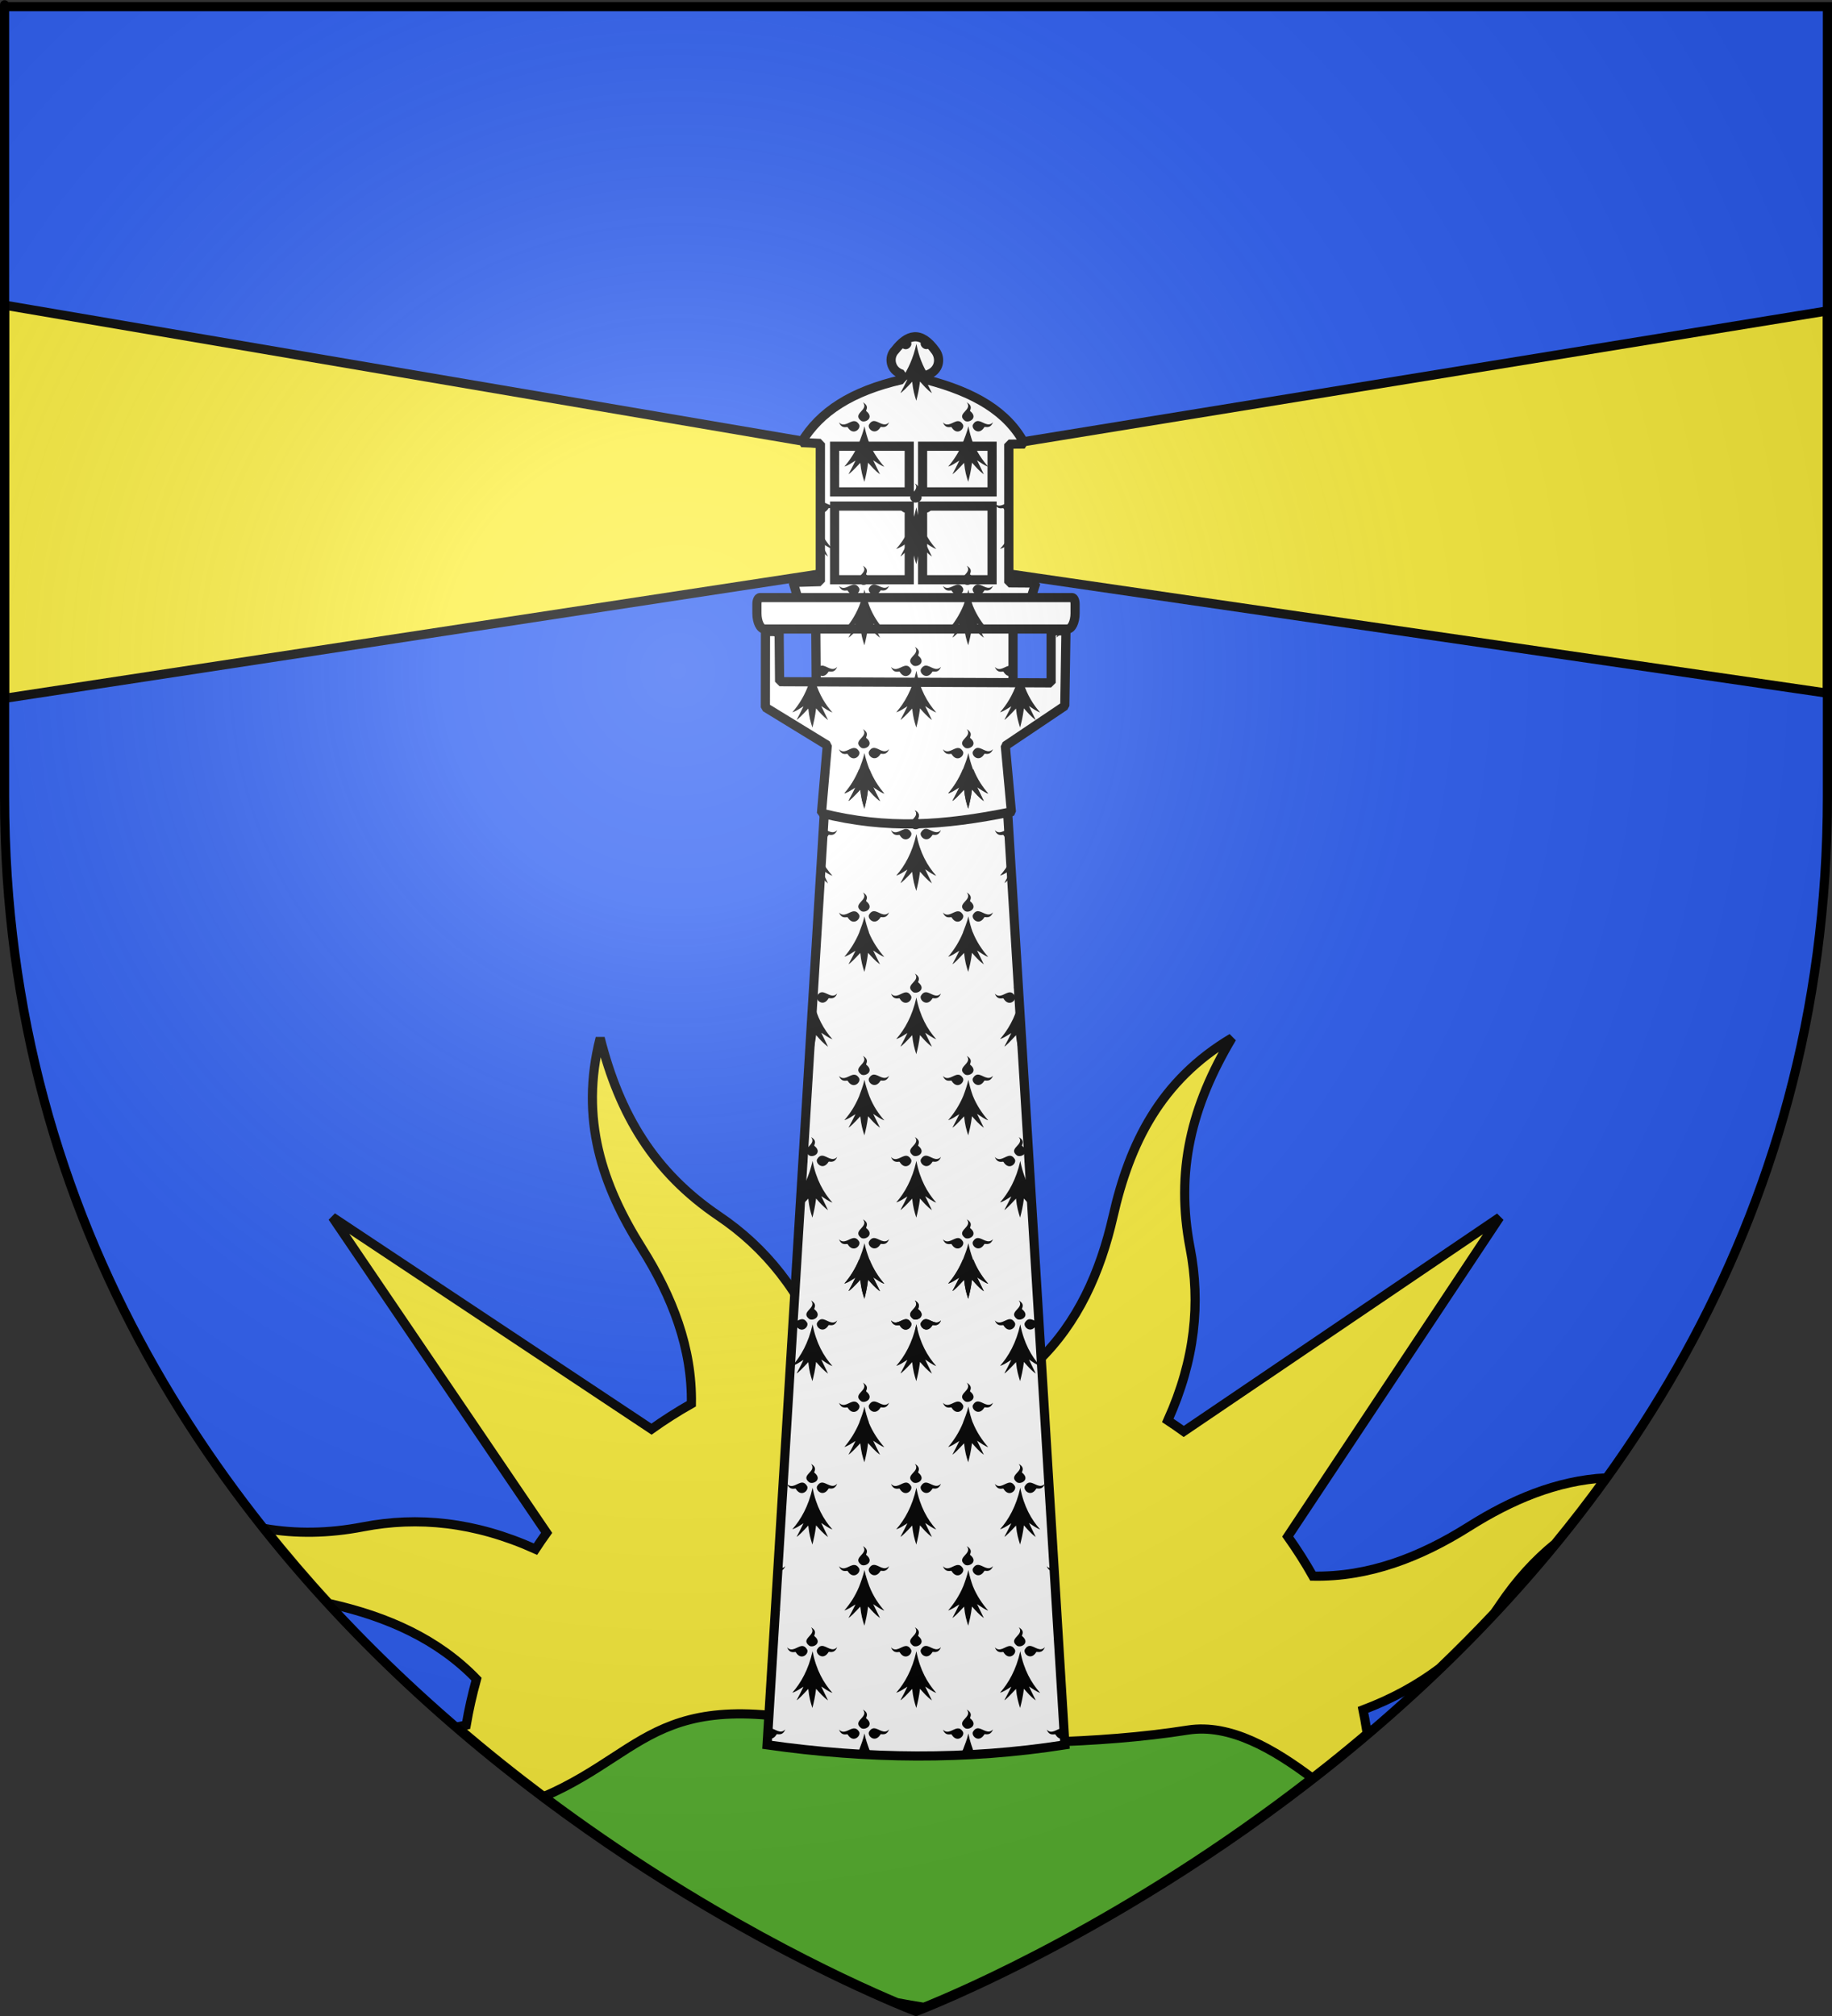 <?xml version="1.0" encoding="UTF-8" standalone="no"?>
<svg
   xmlns:dc="http://purl.org/dc/elements/1.1/"
   xmlns:cc="http://creativecommons.org/ns#"
   xmlns:rdf="http://www.w3.org/1999/02/22-rdf-syntax-ns#"
   xmlns:svg="http://www.w3.org/2000/svg"
   xmlns="http://www.w3.org/2000/svg"
   xmlns:xlink="http://www.w3.org/1999/xlink"
   xmlns:sodipodi="http://sodipodi.sourceforge.net/DTD/sodipodi-0.dtd"
   xmlns:inkscape="http://www.inkscape.org/namespaces/inkscape"
   height="660"
   width="600"
   version="1.0"
   id="svg2"
   sodipodi:version="0.32"
   inkscape:version="0.48.2 r9819"
   sodipodi:docname="Blason ville fr Plogoff (Finistère).svg"
   inkscape:export-filename="/Users/olivier/Desktop/Blason Rouge/Blason_Vide_3D.png"
   inkscape:export-xdpi="144"
   inkscape:export-ydpi="144">
  <rect width="100%" height="100%" fill="#333333" stroke="none"/>
  <sodipodi:namedview
     inkscape:window-height="1220"
     inkscape:window-width="1024"
     inkscape:pageshadow="2"
     inkscape:pageopacity="0.0"
     guidetolerance="10.0"
     gridtolerance="10.0"
     objecttolerance="10.0"
     borderopacity="1.0"
     bordercolor="#666666"
     pagecolor="#ffffff"
     id="base"
     showgrid="false"
     height="660px"
     inkscape:zoom="1.26"
     inkscape:cx="266.82998"
     inkscape:cy="348.70535"
     inkscape:window-x="-4"
     inkscape:window-y="-4"
     inkscape:current-layer="layer4"
     inkscape:window-maximized="1" />
  <desc
     id="desc4">Flag of Canton of Valais (Wallis)</desc>
  <defs
     id="defs6">
    <linearGradient
       id="linearGradient2893">
      <stop
         style="stop-color:white;stop-opacity:0.314;"
         offset="0"
         id="stop2895" />
      <stop
         id="stop2897"
         offset="0.19"
         style="stop-color:white;stop-opacity:0.251;" />
      <stop
         style="stop-color:#6b6b6b;stop-opacity:0.125;"
         offset="0.6"
         id="stop2901" />
      <stop
         style="stop-color:black;stop-opacity:0.125;"
         offset="1"
         id="stop2899" />
    </linearGradient>
    <radialGradient
       inkscape:collect="always"
       xlink:href="#linearGradient2893"
       id="radialGradient3163"
       gradientUnits="userSpaceOnUse"
       gradientTransform="matrix(1.353,0,0,1.349,-77.629,-85.747)"
       cx="221.445"
       cy="226.331"
       fx="221.445"
       fy="226.331"
       r="300" />
  </defs>
  <g
     inkscape:groupmode="layer"
     id="layer3"
     inkscape:label="Fond écu"
     style="display:inline"
     sodipodi:insensitive="true">
    <path
       id="path2855"
       style="fill:#2b5df2;fill-opacity:1;fill-rule:evenodd;stroke:none"
       d="m 300,658.5 c 0,0 298.5,-112.32 298.5,-397.772 0,-285.452 0,-258.552 0,-258.552 l -597,0 0,258.552 C 1.5,546.18 300,658.5 300,658.5 z"
       sodipodi:nodetypes="cccccc"
       inkscape:connector-curvature="0" />
  </g>
  <g
     inkscape:groupmode="layer"
     id="layer4"
     inkscape:label="Meubles"
     sodipodi:insensitive="true">
    <path
       style="color:#000000;fill:#fcef3c;fill-opacity:1;fill-rule:nonzero;stroke:#000000;stroke-width:3;stroke-linecap:butt;stroke-linejoin:miter;stroke-miterlimit:4;stroke-opacity:1;stroke-dasharray:none;stroke-dashoffset:0;marker:none;visibility:visible;display:inline;overflow:visible"
       d="m 300.031,319.281 -23.562,122.781 c -2.111,0.337 -4.205,0.725 -6.312,1.156 -7.722,-20.42 -19.661,-34.907 -34.688,-45.062 -21.234,-14.351 -32.534,-33.138 -38.906,-58.312 -6.765,26.459 0.695,48.258 13.625,68.781 9.999,15.87 16.563,32.766 16.25,50.938 -4.548,2.565 -8.876,5.338 -13.062,8.312 l -104.5,-69.406 70.156,103.344 c -1.26,1.74 -2.474,3.554 -3.656,5.344 -19.898,-8.964 -38.607,-10.756 -56.406,-7.312 -11.413,2.208 -22.02,2.329 -32.312,0.562 6.814,8.547 13.821,16.735 21,24.531 0.281,0.065 0.562,0.124 0.844,0.188 18.329,4.16 34.919,11.473 47.562,24.594 -1.376,4.944 -2.511,9.955 -3.375,15.031 l -3.031,0.625 C 224.642,629.795 300,658.156 300,658.156 c 0,0 74.545,-28.039 149.125,-91.719 l -1.562,-0.312 c -0.337,-2.111 -0.725,-4.236 -1.156,-6.344 9.642,-3.641 17.929,-8.226 25.094,-13.625 6.028,-5.789 12.018,-11.784 17.906,-18.062 0.716,-0.973 1.386,-1.968 2.062,-2.969 5.305,-7.849 11.231,-14.332 17.844,-19.719 5.703,-6.944 11.276,-14.129 16.656,-21.594 -16.308,0.924 -30.931,7.187 -44.969,16.031 -15.901,10.018 -32.772,16.503 -51,16.156 -2.552,-4.519 -5.293,-8.808 -8.25,-12.969 l 69.406,-104.5 L 387.688,468.625 c -1.706,-1.233 -3.465,-2.435 -5.219,-3.594 8.978,-19.893 10.756,-38.607 7.312,-56.406 -4.867,-25.162 0.392,-46.505 13.688,-68.812 -23.493,13.925 -33.537,34.657 -38.906,58.312 -4.165,18.349 -11.585,34.983 -24.75,47.625 -4.92,-1.366 -9.886,-2.578 -14.938,-3.438 L 300.031,319.281 z"
       id="path2140"
       inkscape:connector-curvature="0" />
    <g
       id="layer3-5"
       inkscape:label="Fond écu"
       style="display:inline"
       transform="translate(657.565,-699.743)">
      <path
         inkscape:connector-curvature="0"
         id="path2855-5"
         style="fill:#ffffff;fill-opacity:1;fill-rule:evenodd;stroke:none"
         d="m 300,658.5 c 0,0 298.5,-112.32 298.5,-397.772 0,-285.452 0,-258.552 0,-258.552 l -597,0 0,258.552 C 1.5,546.18 300,658.5 300,658.5 z"
         sodipodi:nodetypes="cccccc" />
    </g>
    <g
       id="layer5"
       inkscape:label="Pièces"
       style="display:inline"
       transform="translate(657.565,-699.743)" />
    <rect
       style="fill:none;stroke:none"
       id="rect7092"
       y="-699.743"
       x="657.565"
       height="660"
       width="600" />
    <path
       style="fill:#5ab532;fill-rule:evenodd;stroke:#000000;stroke-width:3;stroke-linecap:butt;stroke-linejoin:miter;stroke-miterlimit:4;stroke-opacity:1;stroke-dasharray:none"
       d="m 292.812,570.164 c -77.291,-22.515 -77.709,2.006 -114.719,18.023 51.978,38.977 99.232,60.528 115.656,67.438 2.965,0.56 5.902,1.078 8.844,1.531 11.215,-4.492 66.766,-28.006 127.219,-75.031 -12.68,-9.508 -26.947,-17.912 -40.781,-15.731 -29.934,4.719 -63.178,4.611 -96.219,3.77 z"
       id="path3780"
       inkscape:connector-curvature="0"
       sodipodi:nodetypes="cccccsc" />
    <path
       style="fill:#fcef3c;stroke:#000000;stroke-width:3;stroke-linecap:butt;stroke-linejoin:miter;stroke-opacity:1"
       d="m 1.5,99.906 0,128.719 267.22,-40.75 0,-42.469 z"
       id="path3847"
       inkscape:connector-curvature="0"
       sodipodi:nodetypes="ccccc" />
    <path
       style="fill:#fcef3c;stroke:#000000;stroke-width:3;stroke-linecap:butt;stroke-linejoin:miter;stroke-opacity:1"
       d="m 598.5,101.781 -268.141,43.625 0,42.469 L 598.5,226.938 z"
       id="path3847-3"
       inkscape:connector-curvature="0"
       sodipodi:nodetypes="ccccc" />
    <g
       id="layer4-1"
       inkscape:label="Meubles"
       transform="translate(220.635,662.995)">
      <g
         id="g3645"
         inkscape:label="Calque 1"
         transform="translate(-117.596,-235.493)">
        <g
           transform="translate(109.318,303.367)"
           id="g7133"
           sodipodi:insensitive="true" />
      </g>
    </g>
    <g
       id="g4328">
      <path
         style="fill:#ffffff;stroke:#000000;stroke-width:3;stroke-miterlimit:4;stroke-opacity:1"
         d="m 272.53,224.544 54.939,0 21.299,346.685 c -32.125,5.04 -64.665,4.684 -97.537,0 z"
         id="rect3791"
         sodipodi:nodetypes="ccccc"
         inkscape:connector-curvature="0" />
      <path
         sodipodi:nodetypes="cccccccccccccccccccccccccccccccccc"
         id="path1937_0"
         d="m 331.237,265.783 c -22.446,4.535 -40.613,5.785 -62.198,0.436 l 1.914,-22.231 -20.281,-12.417 0.032,-24.807 4.47,-0.011 0.149,16.422 11.984,0.051 -0.14,-19.156 -5.005,-5.399 -2.384,-7.99 8.912,-0.264 0.007,-45.245 -6.242,-0.282 c 6.075,-10.202 16.642,-16.869 32.883,-20.601 l 0.143,-1.738 c -4.045,-1.241 -4.545,-5.715 -2.348,-7.885 4.036,-5.189 8.359,-6.659 13.331,0.317 1.697,2.434 1.295,6.434 -2.911,7.803 l -0.081,1.532 c 15.757,4.142 26.521,10.433 32.112,21.045 l -5.203,0.048 0.011,45.397 8.853,0.064 -2.535,7.873 -4.93,5.579 -4.6e-4,19.18 12.475,0.054 0,-17.017 4.853,-0.011 -0.381,24.576 -19.477,13.087 1.989,21.59 4e-5,3.5e-4 z"
         style="fill:#ffffff;stroke:#000000;stroke-width:3;stroke-linejoin:bevel;stroke-miterlimit:4;stroke-opacity:1;stroke-dasharray:none"
         inkscape:connector-curvature="0" />
      <path
         id="rect2252"
         style="fill:#ffffff;stroke:#000000;stroke-width:3;stroke-miterlimit:4;stroke-opacity:1;stroke-dasharray:none"
         d="m 273.34,146.087 24.443,0 0,14.957 -24.443,0 z m 0,19.595 24.443,0 0,24.113 -24.443,0 z m 28.816,-19.595 22.762,0 0,14.957 -22.762,0 z m 0,19.595 22.762,0 0,24.113 -22.762,0 z"
         sodipodi:nodetypes="cccccccccccccccccccc"
         inkscape:connector-curvature="0" />
      <line
         x1="267.308"
         y1="223.228"
         x2="331.778"
         y2="223.505"
         id="line2268"
         style="fill:#ffffff;stroke:#000000;stroke-width:3;stroke-miterlimit:4;stroke-opacity:1;stroke-dasharray:none" />
      <path
         d="m 248.89,195.64 102.219,0 c 0.546,0 0.992,0.926 0.992,2.058 l 0,3.087 c 0,2.83 -1.116,5.146 -2.481,5.146 l -99.242,0 c -1.365,0 -2.481,-2.315 -2.481,-5.146 l 0,-3.087 c 0,-1.132 0.447,-2.058 0.992,-2.058 l -2.1e-4,0 z"
         id="path2270"
         style="fill:#ffffff;stroke:#000000;stroke-width:3;stroke-miterlimit:4;stroke-opacity:1;stroke-dasharray:none"
         inkscape:connector-curvature="0" />
      <path
         id="path8822"
         d="m 281.344,412.375 c -1.334,3.232 -3.03,5.807 -4.812,7.844 1.137,-0.312 2.42,-1.193 3.656,-1.969 -0.756,1.61 -1.525,2.986 -2.281,4.406 0.451,-0.153 1.899,-1.553 3.844,-3.656 0.305,2.892 0.728,4.258 1.344,6.219 0.49,-1.958 0.83,-3.306 1.219,-6.281 1.173,1.33 2.32,2.671 3.906,3.812 l -2.25,-4.594 c 1.15,0.735 2.436,1.715 3.656,2.125 -1.881,-2.134 -3.571,-4.699 -4.844,-7.906 l -3.438,0 z m 34,0 c -1.334,3.232 -3.03,5.807 -4.812,7.844 1.137,-0.312 2.42,-1.193 3.656,-1.969 -0.756,1.61 -1.494,2.986 -2.25,4.406 0.451,-0.153 1.867,-1.553 3.812,-3.656 0.305,2.892 0.728,4.258 1.344,6.219 0.49,-1.958 0.861,-3.306 1.25,-6.281 1.173,1.33 2.288,2.671 3.875,3.812 L 320,418.156 c 1.15,0.735 2.436,1.715 3.656,2.125 -1.882,-2.134 -3.568,-4.699 -4.844,-7.906 l -3.469,0 z M 265.625,425.75 c 2.078,2.577 -3.726,3.624 -0.594,6.062 1.336,0.828 4.429,-0.984 1.688,-3.188 -0.354,-0.189 1.254,-1.493 -1.094,-2.875 z m 34,0 c 2.078,2.577 -3.726,3.624 -0.594,6.062 1.336,0.828 4.46,-0.984 1.719,-3.188 -0.354,-0.189 1.223,-1.493 -1.125,-2.875 z m 34.031,0 c 2.078,2.577 -3.726,3.624 -0.594,6.062 1.336,0.828 4.429,-0.984 1.688,-3.188 -0.354,-0.189 1.254,-1.493 -1.094,-2.875 z m -71,6.125 c -0.919,0.041 -1.887,0.801 -2.875,1.031 L 259.75,433.875 c 0.467,0.002 0.821,-0.123 0.875,0.031 1.755,2.925 4.343,0.559 3.75,-0.812 -0.54,-0.935 -1.118,-1.246 -1.719,-1.219 z m 6.438,0 c -0.52,0.049 -1.027,0.369 -1.5,1.188 -0.593,1.372 1.995,3.738 3.75,0.812 0.124,-0.357 1.88,0.802 2.844,-1.594 -1.652,1.736 -3.341,-0.338 -4.875,-0.406 -0.075,-0.003 -0.145,-0.007 -0.219,0 z m 27.594,0 c -1.534,0.069 -3.223,2.142 -4.875,0.406 0.964,2.396 2.72,1.268 2.844,1.625 1.755,2.925 4.343,0.559 3.75,-0.812 -0.54,-0.935 -1.118,-1.246 -1.719,-1.219 z m 6.406,0 c -0.52,0.049 -1.027,0.369 -1.5,1.188 -0.593,1.372 2.026,3.738 3.781,0.812 0.124,-0.357 1.849,0.802 2.812,-1.594 -1.652,1.736 -3.341,-0.338 -4.875,-0.406 -0.075,-0.003 -0.145,-0.007 -0.219,0 z m 27.594,0 c -1.534,0.069 -3.223,2.142 -4.875,0.406 0.964,2.396 2.72,1.268 2.844,1.625 1.755,2.925 4.343,0.559 3.75,-0.812 -0.54,-0.935 -1.118,-1.246 -1.719,-1.219 z m 6.438,0 c -0.52,0.049 -1.027,0.369 -1.5,1.188 -0.593,1.372 1.995,3.738 3.75,0.812 0.052,-0.151 0.425,-0.037 0.875,-0.031 l -0.062,-0.969 c -0.978,-0.239 -1.935,-0.959 -2.844,-1 -0.075,-0.003 -0.145,-0.007 -0.219,0 z m -71,1.688 c -1.351,6.138 -3.889,10.469 -6.625,13.594 1.137,-0.312 2.42,-1.193 3.656,-1.969 -0.756,1.61 -1.494,3.017 -2.25,4.438 0.451,-0.153 1.867,-1.584 3.812,-3.688 0.305,2.892 0.728,4.258 1.344,6.219 0.49,-1.958 0.83,-3.306 1.219,-6.281 1.173,1.33 2.32,2.671 3.906,3.812 l -2.219,-4.594 c 1.15,0.735 2.436,1.715 3.656,2.125 -2.892,-3.28 -5.332,-7.517 -6.5,-13.656 z m 34,0 c -1.351,6.138 -3.858,10.469 -6.594,13.594 1.137,-0.312 2.42,-1.193 3.656,-1.969 -0.756,1.61 -1.525,3.017 -2.281,4.438 0.451,-0.153 1.899,-1.584 3.844,-3.688 0.305,2.892 0.728,4.258 1.344,6.219 0.49,-1.958 0.83,-3.306 1.219,-6.281 1.173,1.33 2.32,2.671 3.906,3.812 L 303,445.094 c 1.15,0.735 2.405,1.715 3.625,2.125 -2.892,-3.28 -5.332,-7.517 -6.5,-13.656 z m 34.031,0 c -1.351,6.138 -3.889,10.469 -6.625,13.594 1.137,-0.312 2.451,-1.193 3.688,-1.969 -0.756,1.61 -1.525,3.017 -2.281,4.438 0.451,-0.153 1.867,-1.584 3.812,-3.688 0.305,2.892 0.728,4.258 1.344,6.219 0.49,-1.958 0.861,-3.306 1.25,-6.281 1.173,1.33 2.288,2.671 3.875,3.812 L 337,445.094 c 1.15,0.735 2.436,1.715 3.656,2.125 -2.892,-3.28 -5.332,-7.517 -6.5,-13.656 z m -51.531,19.125 c 2.078,2.577 -3.726,3.624 -0.594,6.062 1.336,0.828 4.429,-0.984 1.688,-3.188 -0.354,-0.189 1.254,-1.493 -1.094,-2.875 z m 34,0 c 2.078,2.577 -3.726,3.624 -0.594,6.062 1.336,0.828 4.46,-0.984 1.719,-3.188 -0.354,-0.189 1.223,-1.493 -1.125,-2.875 z m -30.531,6.125 c -0.52,0.049 -1.027,0.369 -1.5,1.188 -0.593,1.372 2.026,3.738 3.781,0.812 0.124,-0.357 1.849,0.802 2.812,-1.594 -1.652,1.736 -3.341,-0.338 -4.875,-0.406 -0.075,-0.003 -0.145,-0.007 -0.219,0 z m 34.031,0 c -0.52,0.049 -1.027,0.369 -1.5,1.188 -0.593,1.372 1.995,3.738 3.75,0.812 0.124,-0.357 1.88,0.802 2.844,-1.594 -1.652,1.736 -3.341,-0.338 -4.875,-0.406 -0.075,-0.003 -0.145,-0.007 -0.219,0 z m -40.469,0.031 c -1.534,0.069 -3.223,2.142 -4.875,0.406 0.964,2.396 2.72,1.237 2.844,1.594 1.755,2.925 4.374,0.559 3.781,-0.812 -0.54,-0.935 -1.15,-1.214 -1.75,-1.188 z m 34.031,0 c -1.534,0.069 -3.223,2.142 -4.875,0.406 0.964,2.396 2.72,1.237 2.844,1.594 1.755,2.925 4.343,0.559 3.75,-0.812 -0.54,-0.935 -1.118,-1.214 -1.719,-1.188 z M 283.125,460.5 c -0.402,1.825 -1.105,3.664 -1.688,5.188 l 0.031,0 c -1.331,3.189 -3.174,6.017 -4.938,8.031 1.137,-0.312 2.42,-1.193 3.656,-1.969 -0.756,1.61 -1.525,3.017 -2.281,4.438 0.451,-0.153 1.899,-1.584 3.844,-3.688 0.305,2.892 0.728,4.258 1.344,6.219 0.49,-1.957 0.83,-3.306 1.219,-6.281 1.173,1.33 2.32,2.671 3.906,3.812 l -2.25,-4.594 c 1.15,0.735 2.436,1.715 3.656,2.125 -1.862,-2.112 -3.82,-4.928 -5.094,-8.094 l 0.062,0 c -0.553,-1.52 -1.12,-3.355 -1.469,-5.188 z m 34.031,0 c -0.402,1.825 -1.199,3.758 -1.781,5.281 l 0.031,0 c -1.332,3.22 -3.097,5.907 -4.875,7.938 1.137,-0.312 2.42,-1.193 3.656,-1.969 -0.756,1.61 -1.494,3.017 -2.25,4.438 0.451,-0.153 1.867,-1.584 3.812,-3.688 0.305,2.892 0.728,4.258 1.344,6.219 0.49,-1.957 0.861,-3.306 1.25,-6.281 1.173,1.33 2.288,2.671 3.875,3.812 L 320,471.656 c 1.15,0.735 2.436,1.715 3.656,2.125 -1.882,-2.134 -3.787,-4.886 -5.062,-8.094 l -0.031,0 c -0.551,-1.515 -1.06,-3.366 -1.406,-5.188 z M 265.625,479.25 c 2.078,2.577 -3.726,3.592 -0.594,6.031 1.336,0.828 4.429,-0.953 1.688,-3.156 -0.354,-0.189 1.254,-1.493 -1.094,-2.875 z m 34,0 c 2.078,2.577 -3.726,3.592 -0.594,6.031 1.336,0.828 4.46,-0.953 1.719,-3.156 -0.354,-0.189 1.223,-1.493 -1.125,-2.875 z m 34.031,0 c 2.078,2.577 -3.726,3.592 -0.594,6.031 1.336,0.828 4.429,-0.953 1.688,-3.156 -0.354,-0.189 1.254,-1.493 -1.094,-2.875 z m -71,6.125 c -1.534,0.069 -3.223,2.173 -4.875,0.438 0.964,2.396 2.72,1.237 2.844,1.594 1.755,2.926 4.343,0.559 3.75,-0.812 -0.54,-0.935 -1.118,-1.246 -1.719,-1.219 z m 6.438,0 c -0.52,0.049 -1.027,0.369 -1.5,1.188 -0.593,1.372 1.995,3.738 3.75,0.812 0.124,-0.357 1.88,0.771 2.844,-1.625 -1.652,1.736 -3.341,-0.306 -4.875,-0.375 -0.075,-0.003 -0.145,-0.007 -0.219,0 z m 27.594,0 c -1.534,0.069 -3.223,2.173 -4.875,0.438 0.964,2.396 2.72,1.237 2.844,1.594 1.755,2.926 4.343,0.559 3.75,-0.812 -0.54,-0.935 -1.118,-1.246 -1.719,-1.219 z m 6.406,0 c -0.52,0.049 -1.027,0.369 -1.5,1.188 -0.593,1.372 2.026,3.738 3.781,0.812 0.124,-0.357 1.849,0.771 2.812,-1.625 -1.652,1.736 -3.341,-0.306 -4.875,-0.375 -0.075,-0.003 -0.145,-0.007 -0.219,0 z m 27.594,0 c -1.534,0.069 -3.223,2.173 -4.875,0.438 0.964,2.396 2.72,1.237 2.844,1.594 1.755,2.926 4.343,0.559 3.75,-0.812 -0.54,-0.935 -1.118,-1.246 -1.719,-1.219 z m 6.438,0 c -0.52,0.049 -1.027,0.369 -1.5,1.188 -0.593,1.372 1.995,3.738 3.75,0.812 0.124,-0.357 1.88,0.771 2.844,-1.625 -1.652,1.736 -3.341,-0.306 -4.875,-0.375 -0.075,-0.003 -0.145,-0.007 -0.219,0 z m -71,1.688 c -1.351,6.138 -3.889,10.469 -6.625,13.594 1.137,-0.312 2.42,-1.193 3.656,-1.969 -0.756,1.61 -1.494,3.017 -2.25,4.438 0.451,-0.153 1.867,-1.584 3.812,-3.688 0.305,2.892 0.728,4.258 1.344,6.219 0.49,-1.958 0.83,-3.306 1.219,-6.281 1.173,1.33 2.32,2.671 3.906,3.812 l -2.219,-4.594 c 1.15,0.735 2.436,1.715 3.656,2.125 -2.892,-3.28 -5.332,-7.517 -6.5,-13.656 z m 34,0 c -1.351,6.138 -3.858,10.469 -6.594,13.594 1.137,-0.312 2.42,-1.193 3.656,-1.969 -0.756,1.61 -1.525,3.017 -2.281,4.438 0.451,-0.153 1.899,-1.584 3.844,-3.688 0.305,2.892 0.728,4.258 1.344,6.219 0.49,-1.958 0.83,-3.306 1.219,-6.281 1.173,1.33 2.32,2.671 3.906,3.812 L 303,498.594 c 1.15,0.735 2.405,1.715 3.625,2.125 -2.892,-3.28 -5.332,-7.517 -6.5,-13.656 z m 34.031,0 c -1.351,6.138 -3.889,10.469 -6.625,13.594 1.137,-0.312 2.451,-1.193 3.688,-1.969 -0.756,1.61 -1.525,3.017 -2.281,4.438 0.451,-0.153 1.867,-1.584 3.812,-3.688 0.305,2.892 0.728,4.258 1.344,6.219 0.49,-1.958 0.861,-3.306 1.25,-6.281 1.173,1.33 2.288,2.671 3.875,3.812 L 337,498.594 c 1.15,0.735 2.436,1.715 3.656,2.125 -2.892,-3.28 -5.332,-7.517 -6.5,-13.656 z m -51.531,19.125 c 2.078,2.577 -3.726,3.624 -0.594,6.062 1.336,0.828 4.429,-0.984 1.688,-3.188 -0.354,-0.189 1.254,-1.493 -1.094,-2.875 z m 34,0 c 2.078,2.577 -3.726,3.624 -0.594,6.062 1.336,0.828 4.46,-0.984 1.719,-3.188 -0.354,-0.189 1.223,-1.493 -1.125,-2.875 z m -30.531,6.125 c -0.52,0.049 -1.027,0.369 -1.5,1.188 -0.593,1.372 2.026,3.738 3.781,0.812 0.124,-0.357 1.849,0.802 2.812,-1.594 -1.652,1.736 -3.341,-0.338 -4.875,-0.406 -0.075,-0.003 -0.145,-0.007 -0.219,0 z m 34.031,0 c -0.52,0.049 -1.027,0.369 -1.5,1.188 -0.593,1.372 1.995,3.738 3.75,0.812 0.124,-0.357 1.88,0.802 2.844,-1.594 -1.652,1.736 -3.341,-0.338 -4.875,-0.406 -0.075,-0.003 -0.145,-0.007 -0.219,0 z m -40.469,0.031 c -1.534,0.069 -3.223,2.142 -4.875,0.406 0.964,2.396 2.72,1.237 2.844,1.594 1.755,2.925 4.374,0.559 3.781,-0.812 -0.54,-0.935 -1.15,-1.214 -1.75,-1.188 z m 34.031,0 c -1.534,0.069 -3.223,2.142 -4.875,0.406 0.964,2.396 2.72,1.237 2.844,1.594 1.755,2.925 4.343,0.559 3.75,-0.812 -0.54,-0.935 -1.118,-1.214 -1.719,-1.188 z m -56.5,0.375 c -0.763,0.802 -1.551,0.779 -2.312,0.531 l -0.062,1 c 0.613,0.062 1.688,0.176 2.375,-1.531 z m 85.625,0.031 c 0.679,1.689 1.756,1.596 2.375,1.531 l -0.062,-1 c -0.762,0.251 -1.549,0.271 -2.312,-0.531 z M 283.125,514 c -0.402,1.825 -1.199,3.977 -1.781,5.5 -1.328,3.184 -3.048,5.704 -4.812,7.719 1.137,-0.312 2.42,-1.193 3.656,-1.969 -0.756,1.61 -1.525,2.986 -2.281,4.406 0.451,-0.153 1.899,-1.584 3.844,-3.688 0.305,2.892 0.728,4.289 1.344,6.25 0.49,-1.958 0.83,-3.306 1.219,-6.281 1.173,1.33 2.32,2.64 3.906,3.781 l -2.25,-4.562 c 1.15,0.735 2.436,1.715 3.656,2.125 -1.881,-2.134 -3.602,-4.668 -4.875,-7.875 -0.551,-1.516 -1.281,-3.597 -1.625,-5.406 z m 34.031,0 c -0.39,1.771 -1.085,3.743 -1.656,5.25 -1.333,3.212 -3.194,5.942 -4.969,7.969 1.137,-0.312 2.42,-1.193 3.656,-1.969 -0.756,1.61 -1.494,2.986 -2.25,4.406 0.451,-0.153 1.867,-1.584 3.812,-3.688 0.305,2.892 0.728,4.289 1.344,6.25 0.49,-1.958 0.861,-3.306 1.25,-6.281 1.173,1.33 2.288,2.64 3.875,3.781 L 320,525.156 c 1.15,0.735 2.436,1.715 3.656,2.125 -1.882,-2.134 -3.787,-4.886 -5.062,-8.094 -0.544,-1.507 -1.096,-3.39 -1.438,-5.188 z m -63.031,11.438 -0.062,1.094 c 0.512,0.306 1.024,0.58 1.531,0.75 -0.512,-0.58 -0.991,-1.197 -1.469,-1.844 z m 91.75,0.156 c -0.439,0.586 -0.876,1.126 -1.312,1.625 0.44,-0.121 0.904,-0.341 1.375,-0.594 l -0.062,-1.031 z m -91.969,3.562 0,0.344 c 0.096,0.073 0.182,0.147 0.281,0.219 l -0.281,-0.562 z m 92.188,0.188 c -0.055,0.103 -0.101,0.209 -0.156,0.312 0.04,-0.014 0.132,-0.092 0.188,-0.125 l -0.031,-0.188 z M 265.625,532.75 c 2.078,2.577 -3.726,3.592 -0.594,6.031 1.336,0.828 4.429,-0.953 1.688,-3.156 -0.354,-0.189 1.254,-1.493 -1.094,-2.875 z m 34,0 c 2.078,2.577 -3.726,3.592 -0.594,6.031 1.336,0.828 4.46,-0.953 1.719,-3.156 -0.354,-0.189 1.223,-1.493 -1.125,-2.875 z m 34.031,0 c 2.078,2.577 -3.726,3.592 -0.594,6.031 1.336,0.828 4.429,-0.953 1.688,-3.156 -0.354,-0.189 1.254,-1.493 -1.094,-2.875 z m -64.562,6.094 c -0.52,0.049 -1.027,0.369 -1.5,1.188 -0.593,1.372 1.995,3.769 3.75,0.844 0.124,-0.357 1.88,0.771 2.844,-1.625 -1.652,1.736 -3.341,-0.338 -4.875,-0.406 -0.075,-0.003 -0.145,-0.007 -0.219,0 z m 34,0 c -0.52,0.049 -1.027,0.369 -1.5,1.188 -0.593,1.372 2.026,3.769 3.781,0.844 0.124,-0.357 1.849,0.771 2.812,-1.625 -1.652,1.736 -3.341,-0.338 -4.875,-0.406 -0.075,-0.003 -0.145,-0.007 -0.219,0 z m 34.031,0 c -0.52,0.049 -1.027,0.369 -1.5,1.188 -0.593,1.372 1.995,3.769 3.75,0.844 0.124,-0.357 1.88,0.771 2.844,-1.625 -1.652,1.736 -3.341,-0.338 -4.875,-0.406 -0.075,-0.003 -0.145,-0.007 -0.219,0 z m -74.469,0.031 c -1.534,0.069 -3.223,2.173 -4.875,0.438 0.964,2.396 2.72,1.237 2.844,1.594 1.755,2.925 4.343,0.56 3.75,-0.812 -0.54,-0.935 -1.118,-1.246 -1.719,-1.219 z m 34.031,0 c -1.534,0.069 -3.223,2.173 -4.875,0.438 0.964,2.396 2.72,1.237 2.844,1.594 1.755,2.925 4.343,0.56 3.75,-0.812 -0.54,-0.935 -1.118,-1.246 -1.719,-1.219 z m 34,0 c -1.534,0.069 -3.223,2.173 -4.875,0.438 0.964,2.396 2.72,1.237 2.844,1.594 1.755,2.925 4.343,0.56 3.75,-0.812 -0.54,-0.935 -1.118,-1.246 -1.719,-1.219 z m -64.562,1.688 c -1.351,6.138 -3.889,10.469 -6.625,13.594 1.137,-0.312 2.42,-1.193 3.656,-1.969 -0.756,1.61 -1.494,3.017 -2.25,4.438 0.451,-0.153 1.867,-1.615 3.812,-3.719 0.305,2.892 0.728,4.289 1.344,6.25 0.49,-1.958 0.83,-3.306 1.219,-6.281 1.173,1.33 2.32,2.671 3.906,3.812 l -2.219,-4.562 c 1.15,0.735 2.436,1.683 3.656,2.094 -2.892,-3.28 -5.332,-7.517 -6.5,-13.656 z m 34,0 c -1.351,6.138 -3.858,10.469 -6.594,13.594 1.137,-0.312 2.42,-1.193 3.656,-1.969 -0.756,1.61 -1.525,3.017 -2.281,4.438 0.451,-0.153 1.899,-1.615 3.844,-3.719 0.305,2.892 0.728,4.289 1.344,6.25 0.49,-1.958 0.83,-3.306 1.219,-6.281 1.173,1.33 2.32,2.671 3.906,3.812 L 303,552.125 c 1.15,0.735 2.405,1.683 3.625,2.094 -2.892,-3.28 -5.332,-7.517 -6.5,-13.656 z m 34.031,0 c -1.351,6.138 -3.889,10.469 -6.625,13.594 1.137,-0.312 2.451,-1.193 3.688,-1.969 -0.756,1.61 -1.525,3.017 -2.281,4.438 0.451,-0.153 1.867,-1.615 3.812,-3.719 0.305,2.892 0.728,4.289 1.344,6.25 0.49,-1.958 0.861,-3.306 1.25,-6.281 1.173,1.33 2.288,2.671 3.875,3.812 L 337,552.125 c 1.15,0.735 2.436,1.684 3.656,2.094 -2.892,-3.28 -5.332,-7.517 -6.5,-13.656 z m -51.531,19.125 c 2.078,2.577 -3.726,3.624 -0.594,6.062 1.336,0.828 4.429,-0.984 1.688,-3.188 -0.354,-0.189 1.254,-1.493 -1.094,-2.875 z m 34,0 c 2.078,2.577 -3.726,3.624 -0.594,6.062 1.336,0.828 4.46,-0.984 1.719,-3.188 -0.354,-0.189 1.223,-1.493 -1.125,-2.875 z m -64.531,6.125 c -0.138,0.013 -0.301,0.038 -0.438,0.094 l -0.188,3.031 c 0.805,0.474 1.954,0.411 2.875,-1.125 0.124,-0.357 1.88,0.771 2.844,-1.625 -1.652,1.736 -3.341,-0.306 -4.875,-0.375 -0.075,-0.003 -0.145,-0.007 -0.219,0 z m 34,0 c -0.52,0.049 -1.027,0.369 -1.5,1.188 -0.593,1.372 2.026,3.738 3.781,0.812 0.124,-0.357 1.849,0.771 2.812,-1.625 -1.652,1.736 -3.341,-0.306 -4.875,-0.375 -0.075,-0.003 -0.145,-0.007 -0.219,0 z m 34.031,0 c -0.52,0.049 -1.027,0.369 -1.5,1.188 -0.593,1.372 1.995,3.738 3.75,0.812 0.124,-0.357 1.88,0.771 2.844,-1.625 -1.652,1.736 -3.341,-0.306 -4.875,-0.375 -0.075,-0.003 -0.145,-0.007 -0.219,0 z m -40.469,0.031 c -1.534,0.069 -3.223,2.142 -4.875,0.406 0.964,2.396 2.72,1.237 2.844,1.594 1.755,2.925 4.374,0.56 3.781,-0.812 -0.54,-0.935 -1.15,-1.214 -1.75,-1.188 z m 34.031,0 c -1.534,0.069 -3.223,2.142 -4.875,0.406 0.964,2.396 2.72,1.237 2.844,1.594 1.755,2.925 4.343,0.56 3.75,-0.812 -0.54,-0.935 -1.118,-1.214 -1.719,-1.188 z m 34,0 c -1.534,0.069 -3.223,2.142 -4.875,0.406 0.964,2.396 2.72,1.237 2.844,1.594 0.914,1.524 2.074,1.617 2.875,1.156 l -0.188,-3.062 c -0.207,-0.084 -0.444,-0.103 -0.656,-0.094 z M 283.125,567.5 c -0.399,1.815 -1.076,3.638 -1.656,5.156 -0.079,0.191 -0.168,0.374 -0.25,0.562 l 3.688,0 c -0.076,-0.179 -0.146,-0.35 -0.219,-0.531 -0.553,-1.52 -1.214,-3.355 -1.562,-5.188 z m 34.031,0 c -0.4,1.818 -1.107,3.575 -1.688,5.094 -0.088,0.213 -0.189,0.416 -0.281,0.625 l 3.625,0 c -0.089,-0.206 -0.167,-0.416 -0.25,-0.625 l 0.031,0 c -0.554,-1.52 -1.089,-3.262 -1.438,-5.094 z"
         style="fill:#000000;fill-opacity:1;fill-rule:evenodd;stroke:none;display:inline"
         inkscape:connector-curvature="0" />
      <path
         id="path8822-0"
         d="m 281.344,251.875 c -1.334,3.232 -3.03,5.807 -4.812,7.844 1.137,-0.312 2.42,-1.193 3.656,-1.969 -0.756,1.61 -1.525,2.986 -2.281,4.406 0.451,-0.153 1.899,-1.553 3.844,-3.656 0.305,2.892 0.728,4.258 1.344,6.219 0.49,-1.958 0.83,-3.338 1.219,-6.312 1.173,1.33 2.32,2.703 3.906,3.844 l -2.25,-4.594 c 1.15,0.735 2.436,1.715 3.656,2.125 -1.881,-2.134 -3.571,-4.699 -4.844,-7.906 l -3.438,0 z m 34,0 c -1.334,3.232 -3.03,5.807 -4.812,7.844 1.137,-0.312 2.42,-1.193 3.656,-1.969 -0.756,1.61 -1.494,2.986 -2.25,4.406 0.451,-0.153 1.867,-1.553 3.812,-3.656 0.305,2.892 0.728,4.258 1.344,6.219 0.49,-1.958 0.861,-3.338 1.25,-6.312 1.173,1.33 2.288,2.703 3.875,3.844 L 320,257.656 c 1.15,0.735 2.436,1.715 3.656,2.125 -1.882,-2.134 -3.568,-4.699 -4.844,-7.906 l -3.469,0 z M 299.625,265.25 c 2.078,2.577 -3.726,3.592 -0.594,6.031 1.336,0.828 4.46,-0.953 1.719,-3.156 -0.354,-0.189 1.223,-1.493 -1.125,-2.875 z m 3.469,6.094 c -0.52,0.049 -1.027,0.4 -1.5,1.219 -0.593,1.372 2.026,3.738 3.781,0.812 0.124,-0.357 1.849,0.771 2.812,-1.625 -1.652,1.736 -3.341,-0.338 -4.875,-0.406 -0.075,-0.003 -0.145,-0.007 -0.219,0 z m -6.406,0.031 c -1.534,0.069 -3.223,2.142 -4.875,0.406 0.964,2.396 2.72,1.268 2.844,1.625 1.755,2.925 4.343,0.528 3.75,-0.844 -0.54,-0.935 -1.118,-1.214 -1.719,-1.188 z m -27.031,0.062 -0.188,3.312 c 0.623,-0.031 1.29,-0.4 1.875,-1.375 0.124,-0.357 1.88,0.771 2.844,-1.625 -1.524,1.602 -3.093,0.004 -4.531,-0.312 z m 60.688,0 c -1.44,0.313 -3.004,1.948 -4.531,0.344 0.964,2.396 2.72,1.268 2.844,1.625 0.578,0.964 1.259,1.338 1.875,1.375 l -0.188,-3.344 z m -30.219,1.625 c -1.351,6.138 -3.858,10.469 -6.594,13.594 1.137,-0.312 2.42,-1.193 3.656,-1.969 -0.756,1.61 -1.525,2.986 -2.281,4.406 0.451,-0.153 1.899,-1.553 3.844,-3.656 0.305,2.892 0.728,4.258 1.344,6.219 0.49,-1.958 0.83,-3.306 1.219,-6.281 1.173,1.33 2.32,2.671 3.906,3.812 L 303,284.594 c 1.15,0.735 2.405,1.715 3.625,2.125 -2.892,-3.28 -5.332,-7.517 -6.5,-13.656 z m -31.094,8.5 -0.312,5.375 c 0.737,0.789 1.511,1.562 2.469,2.25 l -2.219,-4.594 c 1.15,0.735 2.436,1.715 3.656,2.125 -1.313,-1.489 -2.545,-3.185 -3.594,-5.156 z m 61.938,0.156 c -1.046,1.916 -2.224,3.551 -3.438,4.938 1.119,-0.307 2.407,-1.171 3.625,-1.938 l -0.188,-3 z m 0.188,3.094 c -0.735,1.554 -1.483,2.9 -2.219,4.281 0.317,-0.107 1.224,-0.968 2.344,-2.125 l -0.125,-2.156 z m -48.531,7.375 c 2.078,2.577 -3.726,3.624 -0.594,6.062 1.336,0.828 4.429,-0.984 1.688,-3.188 -0.354,-0.189 1.254,-1.493 -1.094,-2.875 z m 34,0 c 2.078,2.577 -3.726,3.624 -0.594,6.062 1.336,0.828 4.46,-0.984 1.719,-3.188 -0.354,-0.189 1.223,-1.493 -1.125,-2.875 z m -30.531,6.125 c -0.52,0.049 -1.027,0.369 -1.5,1.188 -0.593,1.372 2.026,3.738 3.781,0.812 0.124,-0.357 1.849,0.771 2.812,-1.625 -1.652,1.736 -3.341,-0.306 -4.875,-0.375 -0.075,-0.003 -0.145,-0.007 -0.219,0 z m 34.031,0 c -0.52,0.049 -1.027,0.369 -1.5,1.188 -0.593,1.372 1.995,3.738 3.75,0.812 0.124,-0.357 1.88,0.771 2.844,-1.625 -1.652,1.736 -3.341,-0.306 -4.875,-0.375 -0.075,-0.003 -0.145,-0.007 -0.219,0 z m -40.469,0.031 c -1.534,0.069 -3.223,2.142 -4.875,0.406 0.964,2.396 2.72,1.237 2.844,1.594 1.755,2.925 4.374,0.559 3.781,-0.812 -0.54,-0.935 -1.15,-1.214 -1.75,-1.188 z m 34.031,0 c -1.534,0.069 -3.223,2.142 -4.875,0.406 0.964,2.396 2.72,1.237 2.844,1.594 1.755,2.925 4.343,0.559 3.75,-0.812 -0.54,-0.935 -1.118,-1.214 -1.719,-1.188 z M 283.125,300 c -0.402,1.825 -1.105,3.664 -1.688,5.188 l 0.031,0 c -1.331,3.189 -3.174,6.017 -4.938,8.031 1.137,-0.312 2.42,-1.193 3.656,-1.969 -0.756,1.61 -1.525,2.986 -2.281,4.406 0.451,-0.153 1.899,-1.584 3.844,-3.688 0.305,2.892 0.728,4.258 1.344,6.219 0.49,-1.957 0.83,-3.275 1.219,-6.25 1.173,1.33 2.32,2.64 3.906,3.781 l -2.25,-4.562 c 1.15,0.735 2.436,1.715 3.656,2.125 -1.862,-2.112 -3.82,-4.928 -5.094,-8.094 l 0.062,0 c -0.553,-1.52 -1.12,-3.355 -1.469,-5.188 z m 34.031,0 c -0.402,1.825 -1.199,3.758 -1.781,5.281 l 0.031,0 c -1.332,3.22 -3.097,5.907 -4.875,7.938 1.137,-0.312 2.42,-1.193 3.656,-1.969 -0.756,1.61 -1.494,2.986 -2.25,4.406 0.451,-0.153 1.867,-1.584 3.812,-3.688 0.305,2.892 0.728,4.258 1.344,6.219 0.49,-1.957 0.861,-3.275 1.25,-6.25 1.173,1.33 2.288,2.64 3.875,3.781 L 320,311.156 c 1.15,0.735 2.436,1.715 3.656,2.125 -1.882,-2.134 -3.787,-4.886 -5.062,-8.094 l -0.031,0 c -0.551,-1.515 -1.06,-3.366 -1.406,-5.188 z M 299.625,318.75 c 2.078,2.577 -3.726,3.592 -0.594,6.031 1.336,0.828 4.46,-0.953 1.719,-3.156 -0.354,-0.189 1.223,-1.493 -1.125,-2.875 z m -32.906,1 -0.312,5.156 c 1.235,-0.349 2.272,-1.706 0.312,-3.281 -0.266,-0.141 0.558,-0.916 0,-1.875 z m 66.656,1.562 c -0.922,1.074 -2.172,2.02 -0.312,3.469 0.159,0.099 0.335,0.16 0.531,0.188 L 333.375,321.312 z m -64.281,3.531 c -0.52,0.049 -1.027,0.369 -1.5,1.188 -0.593,1.372 1.995,3.769 3.75,0.844 0.124,-0.357 1.88,0.771 2.844,-1.625 -1.652,1.736 -3.341,-0.338 -4.875,-0.406 -0.075,-0.003 -0.145,-0.007 -0.219,0 z m 34,0 c -0.52,0.049 -1.027,0.369 -1.5,1.188 -0.593,1.372 2.026,3.769 3.781,0.844 0.124,-0.357 1.849,0.771 2.812,-1.625 -1.652,1.736 -3.341,-0.338 -4.875,-0.406 -0.075,-0.003 -0.145,-0.007 -0.219,0 z m -6.406,0.031 c -1.534,0.069 -3.223,2.173 -4.875,0.438 0.964,2.396 2.72,1.237 2.844,1.594 1.755,2.926 4.343,0.559 3.75,-0.812 -0.54,-0.935 -1.118,-1.246 -1.719,-1.219 z m 34,0 c -1.534,0.069 -3.223,2.173 -4.875,0.438 0.964,2.396 2.72,1.237 2.844,1.594 1.755,2.926 4.343,0.559 3.75,-0.812 -0.54,-0.935 -1.118,-1.246 -1.719,-1.219 z m -30.562,1.688 c -1.351,6.138 -3.858,10.469 -6.594,13.594 1.137,-0.312 2.42,-1.193 3.656,-1.969 -0.756,1.61 -1.525,3.017 -2.281,4.438 0.451,-0.153 1.899,-1.615 3.844,-3.719 0.305,2.892 0.728,4.258 1.344,6.219 0.49,-1.958 0.83,-3.275 1.219,-6.25 1.173,1.33 2.32,2.671 3.906,3.812 L 303,338.094 c 1.15,0.735 2.405,1.715 3.625,2.125 -2.892,-3.28 -5.332,-7.517 -6.5,-13.656 z m -33.875,0.594 -0.938,15.375 c 0.209,0.884 0.459,1.668 0.75,2.594 0.49,-1.958 0.83,-3.275 1.219,-6.25 1.173,1.33 2.32,2.671 3.906,3.812 l -2.219,-4.594 c 1.15,0.735 2.436,1.715 3.656,2.125 -2.796,-3.171 -5.165,-7.25 -6.375,-13.062 z M 333.781,328 c -1.41,5.377 -3.736,9.285 -6.25,12.156 1.137,-0.312 2.451,-1.193 3.688,-1.969 -0.756,1.61 -1.525,3.017 -2.281,4.438 0.451,-0.153 1.867,-1.615 3.812,-3.719 0.305,2.892 0.728,4.258 1.344,6.219 0.223,-0.89 0.411,-1.655 0.594,-2.5 L 333.781,328 z M 282.625,345.688 c 2.078,2.577 -3.726,3.624 -0.594,6.062 1.336,0.828 4.429,-0.984 1.688,-3.188 -0.354,-0.189 1.254,-1.493 -1.094,-2.875 z m 34,0 c 2.078,2.577 -3.726,3.624 -0.594,6.062 1.336,0.828 4.46,-0.984 1.719,-3.188 -0.354,-0.189 1.223,-1.493 -1.125,-2.875 z m -30.531,6.125 c -0.52,0.049 -1.027,0.369 -1.5,1.188 -0.593,1.372 2.026,3.738 3.781,0.812 0.124,-0.357 1.849,0.771 2.812,-1.625 -1.652,1.736 -3.341,-0.306 -4.875,-0.375 -0.075,-0.003 -0.145,-0.007 -0.219,0 z m 34.031,0 c -0.52,0.049 -1.027,0.369 -1.5,1.188 -0.593,1.372 1.995,3.738 3.75,0.812 0.124,-0.357 1.88,0.771 2.844,-1.625 -1.652,1.736 -3.341,-0.306 -4.875,-0.375 -0.075,-0.003 -0.145,-0.007 -0.219,0 z m -40.469,0.031 c -1.534,0.069 -3.223,2.142 -4.875,0.406 0.964,2.396 2.72,1.237 2.844,1.594 1.755,2.925 4.374,0.559 3.781,-0.812 -0.54,-0.935 -1.15,-1.214 -1.75,-1.188 z m 34.031,0 c -1.534,0.069 -3.223,2.142 -4.875,0.406 0.964,2.396 2.72,1.237 2.844,1.594 1.755,2.925 4.343,0.559 3.75,-0.812 -0.54,-0.935 -1.118,-1.214 -1.719,-1.188 z M 283.125,353.5 c -0.402,1.825 -1.199,3.945 -1.781,5.469 -1.328,3.184 -3.048,5.735 -4.812,7.75 1.137,-0.312 2.42,-1.193 3.656,-1.969 -0.756,1.61 -1.525,2.986 -2.281,4.406 0.451,-0.153 1.899,-1.584 3.844,-3.688 0.305,2.892 0.728,4.258 1.344,6.219 0.49,-1.958 0.83,-3.275 1.219,-6.25 1.173,1.33 2.32,2.64 3.906,3.781 l -2.25,-4.562 c 1.15,0.735 2.436,1.715 3.656,2.125 -1.881,-2.134 -3.602,-4.668 -4.875,-7.875 -0.551,-1.516 -1.281,-3.597 -1.625,-5.406 z m 34.031,0 c -0.39,1.771 -1.085,3.743 -1.656,5.25 -1.333,3.212 -3.194,5.942 -4.969,7.969 1.137,-0.312 2.42,-1.193 3.656,-1.969 -0.756,1.61 -1.494,2.986 -2.25,4.406 0.451,-0.153 1.867,-1.584 3.812,-3.688 0.305,2.892 0.728,4.258 1.344,6.219 0.49,-1.958 0.861,-3.275 1.25,-6.25 1.173,1.33 2.288,2.64 3.875,3.781 L 320,364.656 c 1.15,0.735 2.436,1.715 3.656,2.125 -1.882,-2.134 -3.787,-4.886 -5.062,-8.094 -0.544,-1.507 -1.096,-3.39 -1.438,-5.188 z M 265.625,372.25 c 2.078,2.577 -3.726,3.592 -0.594,6.031 1.336,0.828 4.429,-0.953 1.688,-3.156 -0.354,-0.189 1.254,-1.493 -1.094,-2.875 z m 34,0 c 2.078,2.577 -3.726,3.592 -0.594,6.031 1.336,0.828 4.46,-0.953 1.719,-3.156 -0.354,-0.189 1.223,-1.493 -1.125,-2.875 z m 34.031,0 c 2.078,2.577 -3.726,3.592 -0.594,6.031 1.336,0.828 4.429,-0.953 1.688,-3.156 -0.354,-0.189 1.254,-1.493 -1.094,-2.875 z m -64.562,6.094 c -0.52,0.049 -1.027,0.369 -1.5,1.188 -0.593,1.372 1.995,3.769 3.75,0.844 0.124,-0.357 1.88,0.771 2.844,-1.625 -1.652,1.736 -3.341,-0.338 -4.875,-0.406 -0.075,-0.003 -0.145,-0.007 -0.219,0 z m 34,0 c -0.52,0.049 -1.027,0.369 -1.5,1.188 -0.593,1.372 2.026,3.769 3.781,0.844 0.124,-0.357 1.849,0.771 2.812,-1.625 -1.652,1.736 -3.341,-0.338 -4.875,-0.406 -0.075,-0.003 -0.145,-0.007 -0.219,0 z m -6.406,0.031 c -1.534,0.069 -3.223,2.142 -4.875,0.406 0.964,2.396 2.72,1.268 2.844,1.625 1.755,2.925 4.343,0.56 3.75,-0.812 -0.54,-0.935 -1.118,-1.246 -1.719,-1.219 z m 34,0 c -1.534,0.069 -3.223,2.142 -4.875,0.406 0.964,2.396 2.72,1.268 2.844,1.625 1.755,2.925 4.343,0.56 3.75,-0.812 -0.54,-0.935 -1.118,-1.246 -1.719,-1.219 z m 6.188,0.031 c -0.436,0.117 -0.85,0.433 -1.25,1.125 -0.347,0.803 0.404,1.959 1.438,2.188 l -0.188,-3.312 z m -73.75,0.031 -0.188,3.312 c 1.037,-0.222 1.786,-1.35 1.438,-2.156 -0.397,-0.687 -0.817,-1.036 -1.25,-1.156 z m 3,1.625 c -0.844,3.836 -2.165,6.955 -3.688,9.531 l -0.156,2.656 c 0.298,-0.189 0.58,-0.377 0.875,-0.562 -0.322,0.685 -0.647,1.312 -0.969,1.938 l -0.094,1.5 c 0.68,-0.651 1.568,-1.576 2.625,-2.719 0.305,2.892 0.728,4.258 1.344,6.219 0.49,-1.958 0.83,-3.275 1.219,-6.25 1.173,1.33 2.32,2.671 3.906,3.812 l -2.219,-4.594 c 1.15,0.735 2.436,1.715 3.656,2.125 -2.892,-3.28 -5.332,-7.517 -6.5,-13.656 z m 34,0 c -1.351,6.138 -3.858,10.469 -6.594,13.594 1.137,-0.312 2.42,-1.193 3.656,-1.969 -0.756,1.61 -1.525,3.017 -2.281,4.438 0.451,-0.153 1.899,-1.615 3.844,-3.719 0.305,2.892 0.728,4.258 1.344,6.219 0.49,-1.958 0.83,-3.275 1.219,-6.25 1.173,1.33 2.32,2.671 3.906,3.812 L 303,391.594 c 1.15,0.735 2.405,1.715 3.625,2.125 -2.892,-3.28 -5.332,-7.517 -6.5,-13.656 z m 34.031,0 c -1.351,6.138 -3.889,10.469 -6.625,13.594 1.137,-0.312 2.451,-1.193 3.688,-1.969 -0.756,1.61 -1.525,3.017 -2.281,4.438 0.451,-0.153 1.867,-1.615 3.812,-3.719 0.305,2.892 0.728,4.258 1.344,6.219 0.49,-1.958 0.861,-3.275 1.25,-6.25 0.813,0.923 1.621,1.827 2.562,2.688 l -0.125,-1.844 L 337,391.594 c 0.228,0.146 0.483,0.312 0.719,0.469 l -0.156,-2.656 c -1.485,-2.554 -2.69,-5.576 -3.406,-9.344 z m -51.531,19.125 c 2.078,2.577 -3.726,3.624 -0.594,6.062 1.336,0.828 4.429,-0.984 1.688,-3.188 -0.354,-0.189 1.254,-1.493 -1.094,-2.875 z m 34,0 c 2.078,2.577 -3.726,3.624 -0.594,6.062 1.336,0.828 4.46,-0.984 1.719,-3.188 -0.354,-0.189 1.223,-1.493 -1.125,-2.875 z m -36.969,6.125 c -1.534,0.069 -3.223,2.142 -4.875,0.406 0.964,2.396 2.72,1.268 2.844,1.625 1.755,2.925 4.374,0.56 3.781,-0.812 -0.54,-0.935 -1.15,-1.246 -1.75,-1.219 z m 6.438,0 c -0.52,0.049 -1.027,0.369 -1.5,1.188 -0.593,1.372 2.026,3.738 3.781,0.812 0.124,-0.357 1.849,0.771 2.812,-1.625 -1.652,1.736 -3.341,-0.306 -4.875,-0.375 -0.075,-0.003 -0.145,-0.007 -0.219,0 z m 27.594,0 c -1.534,0.069 -3.223,2.142 -4.875,0.406 0.964,2.396 2.72,1.268 2.844,1.625 1.755,2.925 4.343,0.56 3.75,-0.812 -0.54,-0.935 -1.118,-1.246 -1.719,-1.219 z m 6.438,0 c -0.52,0.049 -1.027,0.369 -1.5,1.188 -0.593,1.372 1.995,3.738 3.75,0.812 0.124,-0.357 1.88,0.771 2.844,-1.625 -1.652,1.736 -3.341,-0.306 -4.875,-0.375 -0.075,-0.003 -0.145,-0.007 -0.219,0 z m -37,1.688 c -0.399,1.815 -1.076,3.638 -1.656,5.156 -1.334,3.232 -3.155,6.026 -4.938,8.062 1.137,-0.312 2.42,-1.193 3.656,-1.969 -0.756,1.61 -1.525,2.986 -2.281,4.406 0.451,-0.153 1.899,-1.584 3.844,-3.688 0.305,2.892 0.728,4.258 1.344,6.219 0.49,-1.958 0.83,-3.306 1.219,-6.281 1.173,1.33 2.32,2.671 3.906,3.812 l -2.25,-4.562 c 1.15,0.735 2.436,1.715 3.656,2.125 -1.869,-2.119 -3.666,-4.914 -4.938,-8.094 -0.553,-1.52 -1.214,-3.355 -1.562,-5.188 z m 34.031,0 c -0.4,1.818 -1.107,3.575 -1.688,5.094 -1.334,3.232 -3.155,6.089 -4.938,8.125 1.137,-0.312 2.42,-1.193 3.656,-1.969 -0.756,1.61 -1.494,2.986 -2.25,4.406 0.451,-0.153 1.867,-1.584 3.812,-3.688 0.305,2.892 0.728,4.258 1.344,6.219 0.49,-1.958 0.861,-3.306 1.25,-6.281 1.173,1.33 2.288,2.671 3.875,3.812 L 320,418.156 c 1.15,0.735 2.436,1.715 3.656,2.125 -1.878,-2.13 -3.818,-4.988 -5.094,-8.188 l 0.031,0 C 318.039,410.574 317.505,408.832 317.156,407 z M 299.625,425.75 c 2.078,2.577 -3.726,3.592 -0.594,6.031 1.336,0.828 4.46,-0.953 1.719,-3.156 -0.354,-0.189 1.223,-1.493 -1.125,-2.875 z m -2.938,6.125 c -1.534,0.069 -3.223,2.142 -4.875,0.406 0.964,2.396 2.72,1.268 2.844,1.625 1.755,2.925 4.343,0.528 3.75,-0.844 -0.54,-0.935 -1.118,-1.214 -1.719,-1.188 z m 6.406,0 c -0.52,0.049 -1.027,0.369 -1.5,1.188 -0.593,1.372 2.026,3.738 3.781,0.812 0.124,-0.357 1.849,0.771 2.812,-1.625 -1.652,1.736 -3.341,-0.306 -4.875,-0.375 -0.075,-0.005 -0.145,-0.007 -0.219,0 z m -2.969,1.656 c -1.351,6.138 -0.889,7.657 -3.625,10.781 1.332,1.244 5.967,1.505 7.156,0.188 -2.892,-3.28 -2.364,-4.83 -3.531,-10.969 z"
         style="fill:#000000;fill-opacity:1;fill-rule:evenodd;stroke:none;display:inline"
         inkscape:connector-curvature="0" />
      <path
         id="path8822-6"
         d="m 299.438,110.25 c -0.308,0.02 -0.603,0.079 -0.906,0.156 0.13,0.142 0.304,0.285 0.5,0.438 0.624,0.387 1.627,0.188 2.25,-0.344 -0.621,-0.2 -1.241,-0.289 -1.844,-0.25 z m -2.312,0.719 c -0.846,0.457 -1.652,1.136 -2.469,1.969 1.755,2.925 4.343,0.559 3.75,-0.812 -0.405,-0.701 -0.839,-1.045 -1.281,-1.156 z m 5.438,0.125 c -0.326,0.175 -0.664,0.472 -0.969,1 -0.563,1.302 1.762,3.499 3.5,1.219 -0.867,-0.976 -1.701,-1.727 -2.531,-2.219 z m -2.438,1.5 c -1.04,4.727 -2.761,8.39 -4.75,11.25 l -0.031,0.438 c -0.128,0.029 -0.248,0.064 -0.375,0.094 -0.473,0.645 -0.945,1.25 -1.438,1.812 1.137,-0.312 2.42,-1.193 3.656,-1.969 -0.756,1.61 -1.525,3.017 -2.281,4.438 0.451,-0.153 1.899,-1.584 3.844,-3.688 0.305,2.892 0.728,4.258 1.344,6.219 0.49,-1.958 0.83,-3.306 1.219,-6.281 1.173,1.33 2.32,2.671 3.906,3.812 L 303,124.156 c 1.15,0.735 2.405,1.683 3.625,2.094 -0.385,-0.437 -0.757,-0.902 -1.125,-1.375 -0.669,-0.189 -1.343,-0.382 -2.031,-0.562 l 0.094,-1.531 c 0.133,-0.043 0.249,-0.108 0.375,-0.156 -1.67,-2.684 -3.033,-5.935 -3.812,-10.031 z m -17.5,19.125 c 2.078,2.577 -3.726,3.624 -0.594,6.062 1.336,0.828 4.429,-0.984 1.688,-3.188 -0.354,-0.189 1.254,-1.493 -1.094,-2.875 z m 34,0 c 2.078,2.577 -3.726,3.624 -0.594,6.062 1.336,0.828 4.46,-0.984 1.719,-3.188 -0.354,-0.189 1.223,-1.493 -1.125,-2.875 z m -30.531,6.125 c -0.52,0.049 -1.027,0.369 -1.5,1.188 -0.593,1.372 2.026,3.738 3.781,0.812 0.124,-0.357 1.849,0.802 2.812,-1.594 -1.652,1.736 -3.341,-0.338 -4.875,-0.406 -0.075,-0.003 -0.145,-0.007 -0.219,0 z m 34.031,0 c -0.52,0.049 -1.027,0.369 -1.5,1.188 -0.593,1.372 1.995,3.738 3.75,0.812 0.124,-0.357 1.88,0.802 2.844,-1.594 -1.652,1.736 -3.341,-0.338 -4.875,-0.406 -0.075,-0.003 -0.145,-0.007 -0.219,0 z m -40.469,0.031 c -1.534,0.069 -3.223,2.142 -4.875,0.406 0.964,2.396 2.72,1.237 2.844,1.594 1.755,2.925 4.374,0.559 3.781,-0.812 -0.54,-0.935 -1.15,-1.214 -1.75,-1.188 z m 34.031,0 c -1.534,0.069 -3.223,2.142 -4.875,0.406 0.964,2.396 2.72,1.237 2.844,1.594 1.755,2.925 4.343,0.559 3.75,-0.812 -0.54,-0.935 -1.118,-1.214 -1.719,-1.188 z m -30.562,1.656 c -0.402,1.825 -1.105,3.695 -1.688,5.219 l 0.031,0 c -1.331,3.189 -3.174,5.986 -4.938,8 1.137,-0.312 2.42,-1.193 3.656,-1.969 -0.756,1.61 -1.525,3.017 -2.281,4.438 0.451,-0.153 1.899,-1.584 3.844,-3.688 0.305,2.892 0.728,4.258 1.344,6.219 0.49,-1.957 0.83,-3.306 1.219,-6.281 1.173,1.33 2.32,2.671 3.906,3.812 l -2.25,-4.594 c 1.15,0.735 2.436,1.715 3.656,2.125 -1.862,-2.112 -3.82,-4.897 -5.094,-8.062 l 0.062,0 c -0.553,-1.52 -1.12,-3.387 -1.469,-5.219 z m 34.031,0 c -0.402,1.825 -1.199,3.758 -1.781,5.281 l 0.031,0 c -1.332,3.22 -3.097,5.907 -4.875,7.938 1.137,-0.312 2.42,-1.193 3.656,-1.969 -0.756,1.61 -1.494,3.017 -2.25,4.438 0.451,-0.153 1.867,-1.584 3.812,-3.688 0.305,2.892 0.728,4.258 1.344,6.219 0.49,-1.957 0.861,-3.306 1.25,-6.281 1.173,1.33 2.288,2.671 3.875,3.812 L 320,150.688 c 1.15,0.735 2.436,1.715 3.656,2.125 -1.882,-2.134 -3.787,-4.886 -5.062,-8.094 l -0.031,0 c -0.551,-1.515 -1.06,-3.366 -1.406,-5.188 z m -17.531,18.75 c 2.078,2.577 -3.726,3.624 -0.594,6.062 1.336,0.828 4.46,-0.984 1.719,-3.188 -0.354,-0.189 1.223,-1.493 -1.125,-2.875 z m -30.531,6.125 c -0.13,0.012 -0.279,0.044 -0.406,0.094 l 0,3.156 c 0.786,0.348 1.811,0.159 2.656,-1.25 0.124,-0.357 1.88,0.802 2.844,-1.594 -1.652,1.736 -3.341,-0.338 -4.875,-0.406 -0.075,-0.003 -0.145,-0.007 -0.219,0 z m 34,0 c -0.52,0.049 -1.027,0.369 -1.5,1.188 -0.593,1.372 2.026,3.738 3.781,0.812 0.124,-0.357 1.849,0.802 2.812,-1.594 -1.652,1.736 -3.341,-0.338 -4.875,-0.406 -0.075,-0.003 -0.145,-0.007 -0.219,0 z m -6.406,0.031 c -1.534,0.069 -3.223,2.142 -4.875,0.406 0.964,2.396 2.72,1.237 2.844,1.594 1.755,2.926 4.343,0.559 3.75,-0.812 -0.54,-0.935 -1.118,-1.214 -1.719,-1.188 z M 330.375,164.5 c -1.447,0.299 -3.026,1.958 -4.562,0.344 0.964,2.396 2.72,1.237 2.844,1.594 0.531,0.885 1.147,1.285 1.719,1.375 l 0,-3.312 z m -30.25,1.594 c -1.351,6.138 -3.858,10.501 -6.594,13.625 1.137,-0.312 2.42,-1.224 3.656,-2 -0.756,1.61 -1.525,3.017 -2.281,4.438 0.451,-0.153 1.899,-1.584 3.844,-3.688 0.305,2.892 0.728,4.258 1.344,6.219 0.49,-1.958 0.83,-3.306 1.219,-6.281 1.173,1.33 2.32,2.671 3.906,3.812 L 303,177.656 c 1.15,0.735 2.405,1.683 3.625,2.094 -2.892,-3.28 -5.332,-7.517 -6.5,-13.656 z m -31.438,7.844 0,6 c 0.747,0.799 1.528,1.582 2.5,2.281 l -2.219,-4.562 c 1.15,0.735 2.436,1.683 3.656,2.094 -1.459,-1.655 -2.815,-3.549 -3.938,-5.812 z m 61.719,1.844 c -0.895,1.494 -1.876,2.797 -2.875,3.938 0.889,-0.244 1.9,-0.851 2.875,-1.469 l 0,-2.469 z m 0,3.594 c -0.486,0.956 -0.983,1.868 -1.469,2.781 0.237,-0.08 0.76,-0.551 1.469,-1.25 l 0,-1.531 z m -47.781,5.844 c 2.078,2.577 -3.726,3.624 -0.594,6.062 1.336,0.828 4.429,-0.984 1.688,-3.188 -0.354,-0.189 1.254,-1.493 -1.094,-2.875 z m 34,0 c 2.078,2.577 -3.726,3.624 -0.594,6.062 1.336,0.828 4.46,-0.984 1.719,-3.188 -0.354,-0.189 1.223,-1.493 -1.125,-2.875 z m -30.531,6.125 c -0.52,0.049 -1.027,0.369 -1.5,1.188 -0.593,1.372 2.026,3.738 3.781,0.812 0.124,-0.357 1.849,0.802 2.812,-1.594 -1.652,1.736 -3.341,-0.338 -4.875,-0.406 -0.075,-0.003 -0.145,-0.007 -0.219,0 z m 34.031,0 c -0.52,0.049 -1.027,0.369 -1.5,1.188 -0.593,1.372 1.995,3.738 3.75,0.812 0.124,-0.357 1.88,0.802 2.844,-1.594 -1.652,1.736 -3.341,-0.338 -4.875,-0.406 -0.075,-0.003 -0.145,-0.007 -0.219,0 z m -40.469,0.031 c -1.534,0.069 -3.223,2.142 -4.875,0.406 0.964,2.396 2.72,1.237 2.844,1.594 1.755,2.925 4.374,0.559 3.781,-0.812 -0.54,-0.935 -1.15,-1.214 -1.75,-1.188 z m 34.031,0 c -1.534,0.069 -3.223,2.142 -4.875,0.406 0.964,2.396 2.72,1.237 2.844,1.594 1.755,2.925 4.343,0.559 3.75,-0.812 -0.54,-0.935 -1.118,-1.214 -1.719,-1.188 z m -30.562,1.656 c -0.402,1.825 -1.199,3.977 -1.781,5.5 -1.328,3.184 -3.048,5.704 -4.812,7.719 1.137,-0.312 2.42,-1.193 3.656,-1.969 -0.756,1.61 -1.525,3.017 -2.281,4.438 0.451,-0.153 1.899,-1.584 3.844,-3.688 0.305,2.892 0.728,4.258 1.344,6.219 0.49,-1.958 0.83,-3.306 1.219,-6.281 1.173,1.33 2.32,2.671 3.906,3.812 l -2.25,-4.594 c 1.15,0.735 2.436,1.715 3.656,2.125 -1.881,-2.134 -3.602,-4.637 -4.875,-7.844 -0.551,-1.516 -1.281,-3.629 -1.625,-5.438 z m 34.031,0 c -0.39,1.771 -1.085,3.743 -1.656,5.25 -1.333,3.212 -3.194,5.942 -4.969,7.969 1.137,-0.312 2.42,-1.193 3.656,-1.969 -0.756,1.61 -1.494,3.017 -2.25,4.438 0.451,-0.153 1.867,-1.584 3.812,-3.688 0.305,2.892 0.728,4.258 1.344,6.219 0.49,-1.958 0.861,-3.306 1.25,-6.281 1.173,1.33 2.288,2.671 3.875,3.812 L 320,204.188 c 1.15,0.735 2.436,1.715 3.656,2.125 -1.882,-2.134 -3.787,-4.855 -5.062,-8.062 -0.544,-1.507 -1.096,-3.421 -1.438,-5.219 z m 29.938,13.5 c -0.384,0.74 -0.772,1.466 -1.156,2.188 0.32,-0.108 1.239,-1.013 2.375,-2.188 l -1.219,0 z m -95.188,0.219 c 0.681,0.711 1.41,1.405 2.281,2.031 l -0.969,-2.031 -1.312,0 z m 47.719,5.031 c 2.078,2.577 -3.726,3.624 -0.594,6.062 1.336,0.828 4.46,-0.984 1.719,-3.188 -0.354,-0.189 1.223,-1.493 -1.125,-2.875 z m -32.375,3.375 0.031,2.344 c 0.606,-0.518 0.822,-1.376 -0.031,-2.344 z m 1.844,2.75 c -0.52,0.049 -1.027,0.369 -1.5,1.188 -0.593,1.372 1.995,3.738 3.75,0.812 0.124,-0.357 1.88,0.802 2.844,-1.594 -1.652,1.736 -3.341,-0.338 -4.875,-0.406 -0.075,-0.003 -0.145,-0.007 -0.219,0 z m 34,0 c -0.52,0.049 -1.027,0.369 -1.5,1.188 -0.593,1.372 2.026,3.738 3.781,0.812 0.124,-0.357 1.849,0.802 2.812,-1.594 -1.652,1.736 -3.341,-0.338 -4.875,-0.406 -0.075,-0.003 -0.145,-0.007 -0.219,0 z m -6.406,0.031 c -1.534,0.069 -3.223,2.142 -4.875,0.406 0.964,2.396 2.72,1.237 2.844,1.594 1.755,2.925 4.343,0.56 3.75,-0.812 -0.54,-0.935 -1.118,-1.214 -1.719,-1.188 z m 34,0 c -1.534,0.069 -3.223,2.142 -4.875,0.406 0.964,2.396 2.72,1.237 2.844,1.594 1.031,1.718 2.333,1.601 3.125,0.938 l 0,-2.531 c -0.353,-0.311 -0.719,-0.423 -1.094,-0.406 z m -30.562,1.656 c -1.351,6.138 -3.858,10.469 -6.594,13.594 1.137,-0.312 2.42,-1.193 3.656,-1.969 -0.756,1.61 -1.525,3.017 -2.281,4.438 0.451,-0.153 1.899,-1.584 3.844,-3.688 0.305,2.892 0.728,4.258 1.344,6.219 0.49,-1.958 0.83,-3.306 1.219,-6.281 1.173,1.33 2.32,2.671 3.906,3.812 L 303,231.156 c 1.15,0.735 2.405,1.683 3.625,2.094 -2.892,-3.28 -5.332,-7.517 -6.5,-13.656 z m -35,3.625 c -1.42,4.275 -3.464,7.501 -5.625,9.969 1.137,-0.312 2.42,-1.193 3.656,-1.969 -0.756,1.61 -1.494,3.017 -2.25,4.438 0.451,-0.153 1.867,-1.584 3.812,-3.688 0.305,2.892 0.728,4.258 1.344,6.219 0.49,-1.958 0.83,-3.306 1.219,-6.281 1.173,1.33 2.32,2.671 3.906,3.812 l -2.219,-4.562 c 1.15,0.735 2.436,1.683 3.656,2.094 -2.281,-2.587 -4.278,-5.791 -5.594,-10.031 l -1.906,0 z M 333.062,223.5 c -1.417,4.138 -3.417,7.273 -5.531,9.688 1.137,-0.312 2.451,-1.193 3.688,-1.969 -0.756,1.61 -1.525,3.017 -2.281,4.438 0.451,-0.153 1.867,-1.584 3.812,-3.688 0.305,2.892 0.728,4.258 1.344,6.219 0.49,-1.958 0.861,-3.306 1.25,-6.281 1.173,1.33 2.288,2.671 3.875,3.812 L 337,231.156 c 1.15,0.735 2.436,1.684 3.656,2.094 -2.225,-2.523 -4.184,-5.632 -5.5,-9.719 L 333.062,223.5 z m -50.438,15.219 c 2.078,2.577 -3.726,3.624 -0.594,6.062 1.336,0.828 4.429,-0.984 1.688,-3.188 -0.354,-0.189 1.254,-1.493 -1.094,-2.875 z m 34,0 c 2.078,2.577 -3.726,3.624 -0.594,6.062 1.336,0.828 4.46,-0.984 1.719,-3.188 -0.354,-0.189 1.223,-1.493 -1.125,-2.875 z m -30.531,6.125 c -0.52,0.049 -1.027,0.369 -1.5,1.188 -0.593,1.372 2.026,3.738 3.781,0.812 0.124,-0.357 1.849,0.802 2.812,-1.594 -1.652,1.736 -3.341,-0.338 -4.875,-0.406 -0.075,-0.003 -0.145,-0.007 -0.219,0 z m 34.031,0 c -0.52,0.049 -1.027,0.369 -1.5,1.188 -0.593,1.372 1.995,3.738 3.75,0.812 0.124,-0.357 1.88,0.802 2.844,-1.594 -1.652,1.736 -3.341,-0.338 -4.875,-0.406 -0.075,-0.003 -0.145,-0.007 -0.219,0 z m -40.469,0.031 c -1.534,0.069 -3.223,2.142 -4.875,0.406 0.964,2.396 2.72,1.237 2.844,1.594 1.755,2.925 4.374,0.56 3.781,-0.812 -0.54,-0.935 -1.15,-1.214 -1.75,-1.188 z m 34.031,0 c -1.534,0.069 -3.223,2.142 -4.875,0.406 0.964,2.396 2.72,1.237 2.844,1.594 1.755,2.925 4.343,0.56 3.75,-0.812 -0.54,-0.935 -1.118,-1.214 -1.719,-1.188 z m -30.562,1.656 c -0.399,1.815 -1.076,3.638 -1.656,5.156 -1.334,3.232 -3.155,6.026 -4.938,8.062 1.137,-0.312 2.42,-1.193 3.656,-1.969 -0.756,1.61 -1.525,3.017 -2.281,4.438 0.451,-0.153 1.899,-1.584 3.844,-3.688 0.305,2.892 0.728,4.258 1.344,6.219 0.49,-1.958 0.83,-3.306 1.219,-6.281 1.173,1.33 2.32,2.671 3.906,3.812 l -2.25,-4.594 c 1.15,0.735 2.436,1.715 3.656,2.125 -1.869,-2.119 -3.666,-4.914 -4.938,-8.094 -0.553,-1.52 -1.214,-3.355 -1.562,-5.188 z m 34.031,0 c -0.4,1.818 -1.107,3.575 -1.688,5.094 -1.334,3.232 -3.155,6.089 -4.938,8.125 1.137,-0.312 2.42,-1.193 3.656,-1.969 -0.756,1.61 -1.494,3.017 -2.25,4.438 0.451,-0.153 1.867,-1.584 3.812,-3.688 0.305,2.892 0.728,4.258 1.344,6.219 0.49,-1.958 0.861,-3.306 1.25,-6.281 1.173,1.33 2.288,2.671 3.875,3.812 L 320,257.688 c 1.15,0.735 2.436,1.715 3.656,2.125 -1.878,-2.13 -3.818,-4.957 -5.094,-8.156 l 0.031,0 c -0.554,-1.52 -1.089,-3.293 -1.438,-5.125 z m -17.531,18.75 c 1.558,1.933 -1.316,3.001 -1.531,4.438 1.239,-0.008 2.477,-0.048 3.719,-0.094 -0.089,-0.45 -0.406,-0.941 -1.062,-1.469 -0.354,-0.189 1.223,-1.493 -1.125,-2.875 z"
         style="fill:#000000;fill-opacity:1;fill-rule:evenodd;stroke:none;display:inline"
         inkscape:connector-curvature="0" />
    </g>
  </g>
  <g
     inkscape:groupmode="layer"
     id="layer2"
     inkscape:label="Reflet final"
     sodipodi:insensitive="true"
     style="display:inline">
    <path
       sodipodi:nodetypes="cccccc"
       d="m 300,658.5 c 0,0 298.5,-112.32 298.5,-397.772 0,-285.452 0,-258.552 0,-258.552 l -597,0 0,258.552 C 1.5,546.18 300,658.5 300,658.5 z"
       style="fill:url(#radialGradient3163);fill-opacity:1;fill-rule:evenodd;stroke:none"
       id="path2875"
       inkscape:export-xdpi="144"
       inkscape:export-ydpi="144"
       inkscape:connector-curvature="0" />
  </g>
  <g
     inkscape:groupmode="layer"
     id="layer1"
     inkscape:label="Contour final"
     sodipodi:insensitive="true">
    <path
       sodipodi:nodetypes="cccccc"
       d="m 300,658.5 c 0,0 -298.5,-112.32 -298.5,-397.772 0,-285.452 0,-258.552 0,-258.552 l 597,0 0,258.552 c 0,285.452 -298.5,397.772 -298.5,397.772 z"
       style="fill:none;stroke:#000000;stroke-width:3;stroke-linecap:butt;stroke-linejoin:miter;stroke-miterlimit:4;stroke-opacity:1;stroke-dasharray:none"
       id="path1411"
       inkscape:export-xdpi="144"
       inkscape:export-ydpi="144"
       inkscape:connector-curvature="0" />
  </g>
</svg>
